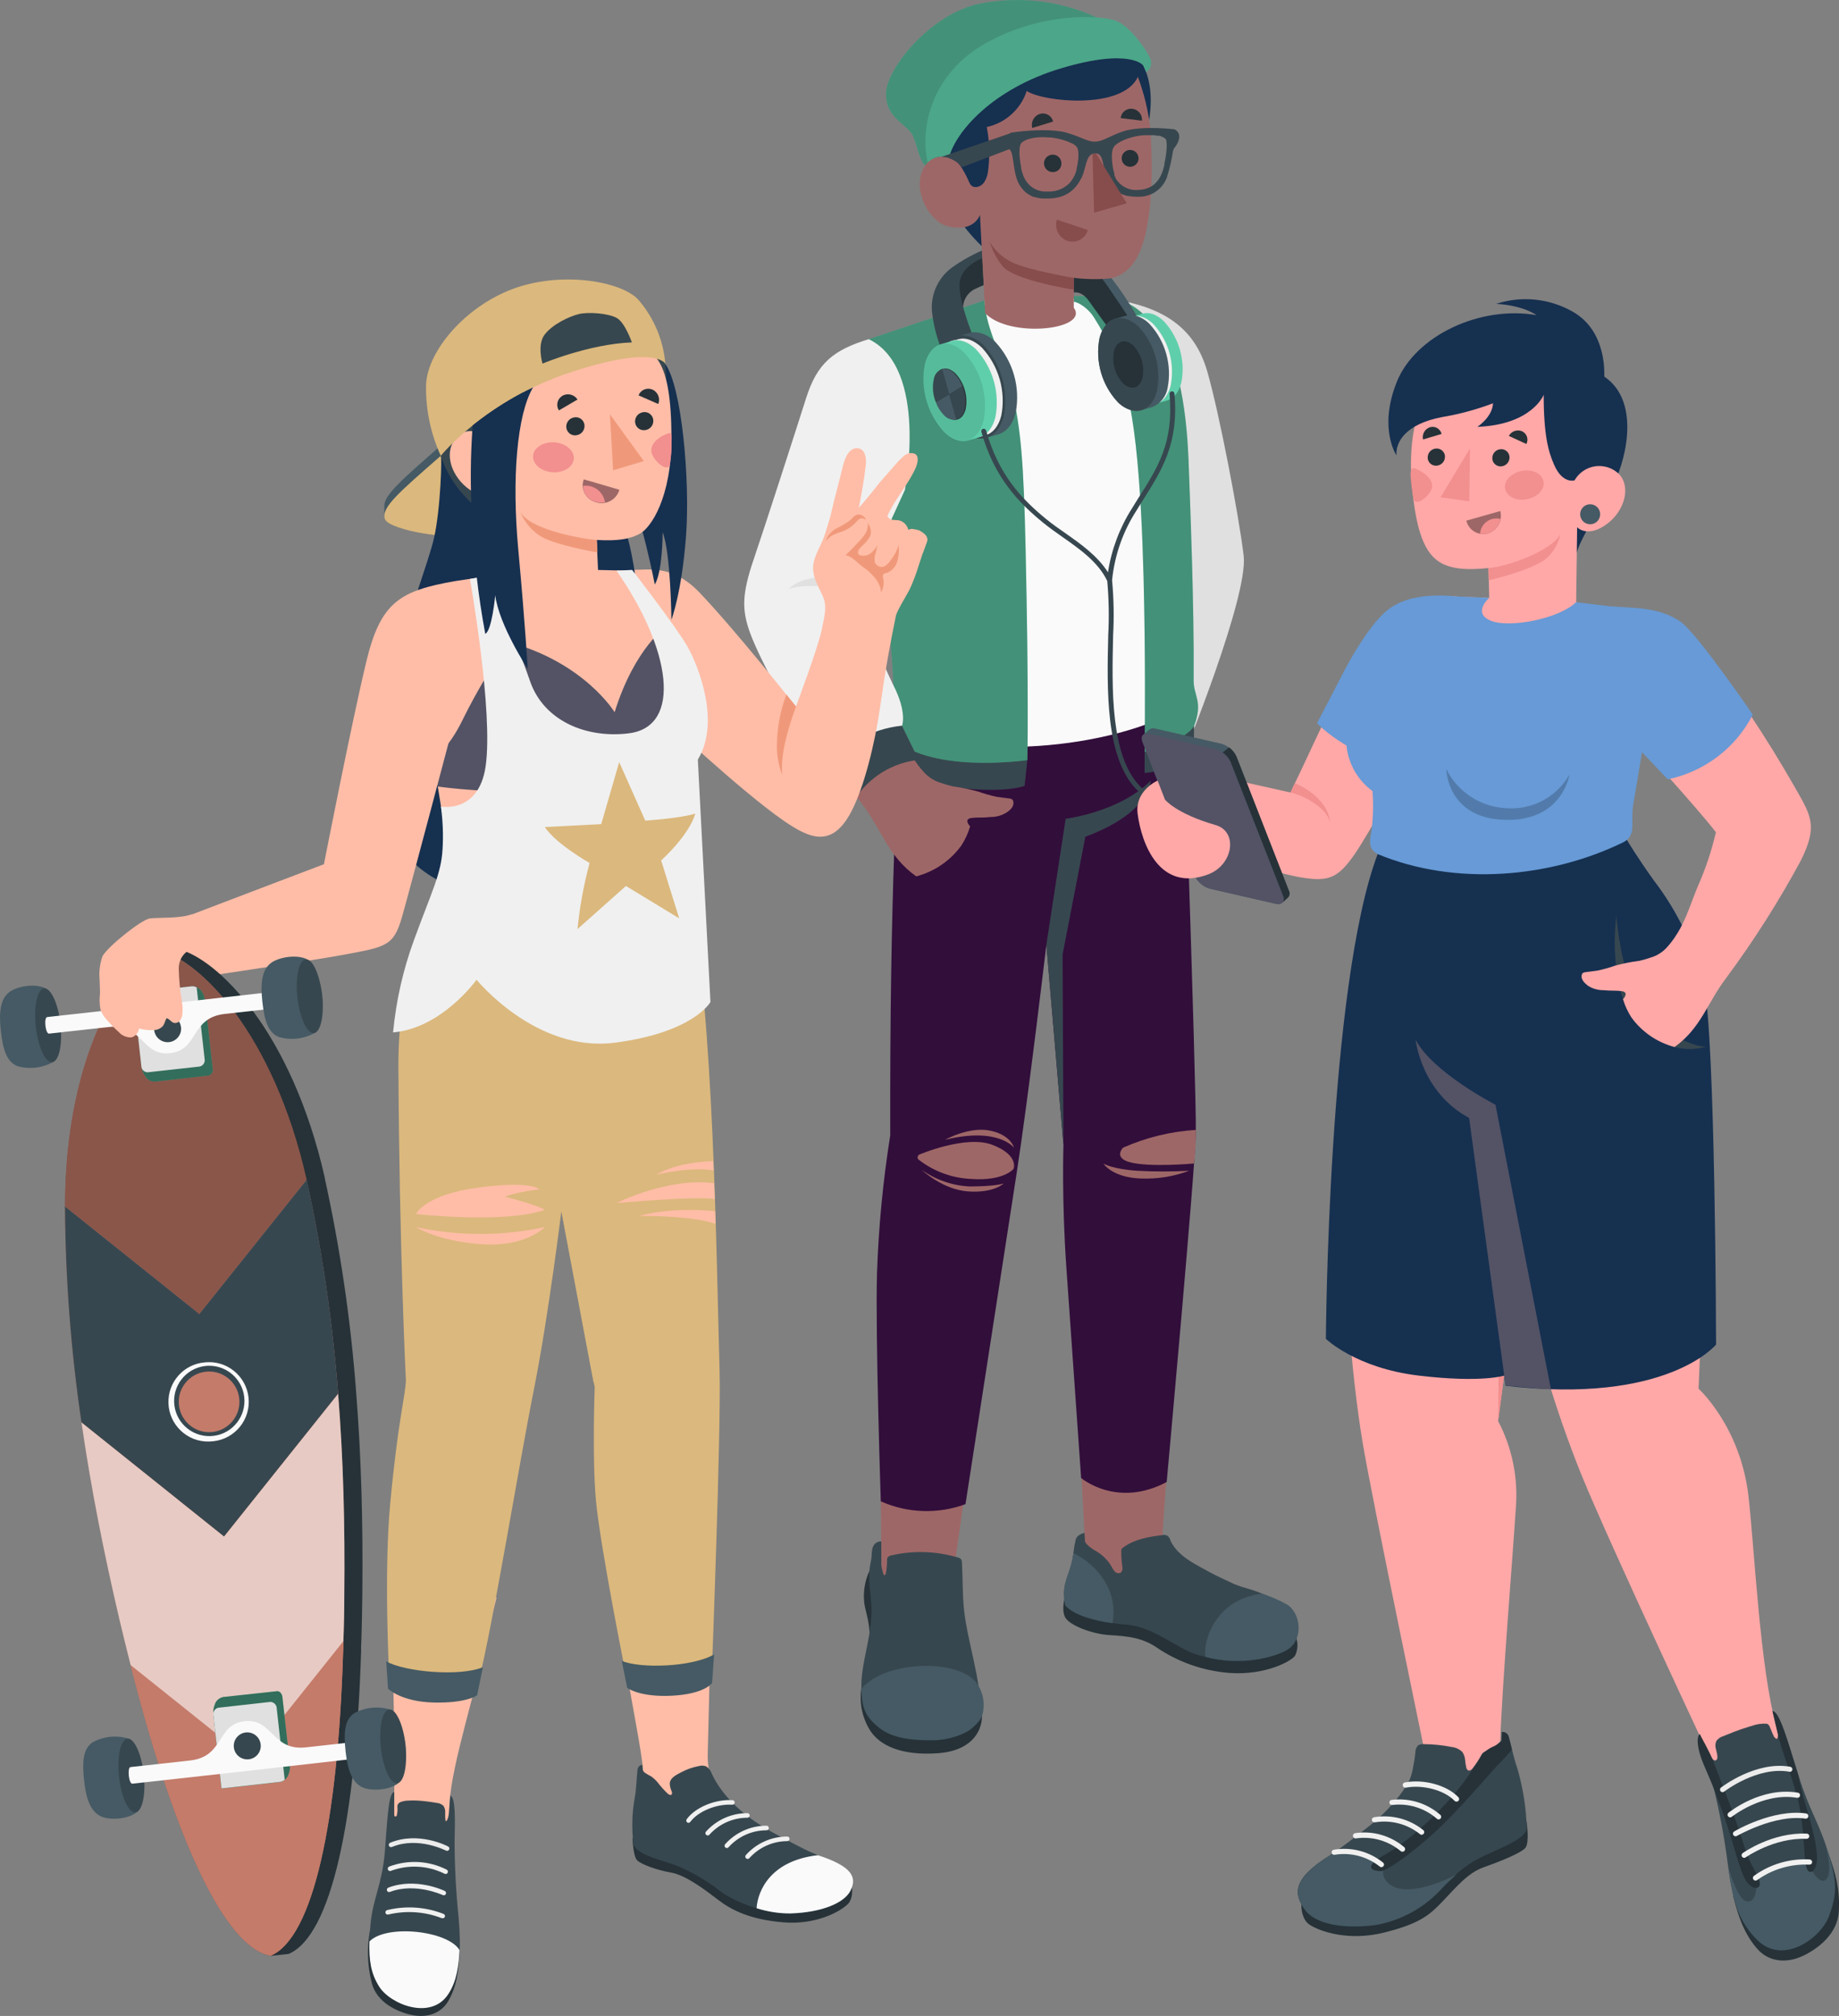 <svg xmlns="http://www.w3.org/2000/svg" id="Ebene_1" data-name="Ebene 1" viewBox="0 0 352.89 386.76"><rect x="0" y="0" width="352.89" height="386.76" fill="#808080" stroke="none"/><defs><style>      .cls-1 {        fill: #37474f;      }      .cls-2 {        fill: #535365;      }      .cls-3 {        fill: #263238;      }      .cls-4 {        fill: #c47b6a;      }      .cls-5 {        fill: #f0f0f0;      }      .cls-6 {        fill: #fff;        opacity: .6;      }      .cls-6, .cls-7, .cls-8, .cls-9, .cls-10 {        isolation: isolate;      }      .cls-11 {        fill: #ffa8a7;      }      .cls-12 {        fill: #f28f8f;      }      .cls-13 {        fill: #e0e0e0;      }      .cls-7 {        opacity: .47;      }      .cls-8 {        opacity: .1;      }      .cls-14 {        fill: #9e6767;      }      .cls-15 {        fill: #679ad6;      }      .cls-9 {        opacity: .3;      }      .cls-10 {        opacity: .2;      }      .cls-16 {        fill: #f0997a;      }      .cls-17 {        fill: #163050;      }      .cls-18 {        fill: #874c4c;      }      .cls-19 {        fill: #455a64;      }      .cls-20 {        fill: #ebebeb;      }      .cls-21 {        fill: #ffbda7;      }      .cls-22 {        fill: #320e3b;      }      .cls-23 {        fill: #fafafa;      }      .cls-24 {        fill: #5fcfab;      }      .cls-25 {        fill: #dbb87d;      }    </style></defs><g id="freepik--character-2--inject-26"><g id="freepik--character--inject-26"><g id="freepik--bottom--inject-26"><path class="cls-14" d="M169.17,304.65c4.2,2.21,9.21,2.21,13.41,0l5.88-41.94-19.64-1.06.35,43Z"></path><path class="cls-3" d="M166.83,301.39c-.86,1.88-1.21,3.95-1,6,.17,1.79,1.33,4.08,1,8.15s-1.21,5.38-1.53,8.26c-.46,2.89.16,5.85,1.75,8.31,1.77,2.66,5.74,4.77,13,4.24,5.9-.43,8.39-3.74,8.39-7.22l-21.61-27.74Z"></path><path class="cls-1" d="M168.56,295.78c-.33.1-.62.3-.83.58-.58.79-.38,2-.57,2.91-.07.36-.14.72-.2,1.08-.47,2.73.21,5.51.27,8.28.07,3.27-.73,6.49-1.35,9.71-1.11,5.77-1.09,9.39,4.07,13.17,2.73,2,5.54,2.2,8.89,2.16,2.55,0,6-.69,7.32-2.06,1.64-1.77,2-3,2-3.5,0-6.11-2.48-13.11-3.16-19.17-.33-3-.24-6.12-.41-9.17,0-.23-.05-.46-.18-.65-.14-.15-.31-.25-.51-.29-4.14-1.25-8.52-1.41-12.74-.46-.36.02-.69.21-.89.52-.04.15-.06.3-.05.45,0,.82-.07,1.63-.22,2.43,0,.19-.14.44-.34.43s-.51-1.69-.54-1.9v-4.58c-.19,0-.38.01-.56.06Z"></path><path class="cls-19" d="M188.76,327.1c0-1.3-.35-2.57-1-3.69-3-5.36-18-5-22.5.65.15,3.4.6,5.3,3.78,7.66,2.62,1.94,6.71,2.19,10.07,2.15,2.54,0,5.88-1,7.35-2.27,1.76-1.54,2.26-2.28,2.3-4.5Z"></path><path class="cls-14" d="M208.35,298.74c3.14,6.78,8.06,4,14.44-.3l3.11-44.72-19.67,5.31,2.12,39.71Z"></path><path class="cls-3" d="M248.74,314.21c.36,1.1.3,2.3-.19,3.35-.47,1-5.58,3.87-12.48,3.4-5.12-.36-10.05-2.09-14.28-5-2.63-1.74-5.37-2.07-8.79-2.26s-7.9-1.9-8.65-3.5.11-4.35.11-4.35l44.28,8.36Z"></path><path class="cls-1" d="M224.74,295.84c1.52,2.93,5,4.44,7.71,5.95,1.22.67,2.61,1.25,3.86,1.87,1.67.82,3.44,1.11,5.13,1.78,1.92.7,3.76,1.6,5.49,2.68,2.71,1.83,3.06,6.41,0,8.23-2.66,1.56-9.67,3.25-17,1.17-4-1.13-8.45-5.41-13.7-5.82-3.34-.26-9.66-1.2-11.81-3.74-.68-3.68.27-4.69,1.14-7.77.42-1.46.43-3,.78-4.44.03-.46.26-.88.62-1.16.35-.24.74-.42,1.15-.51l.1,1.68s.25.76,2.11,1.82c1.25.72,2.28,1.75,3,3,.16.37.4.71.69,1,.31.28.77.32,1.12.08.26-.33.34-.77.22-1.17-.12-.93-.19-1.88-.19-2.82-.02-.17,0-.34.07-.49.08-.13.19-.23.32-.31,2.13-1.56,4.84-2.05,7.46-2.36.34-.08.69-.04,1,.11.29.23.49.55.6.9.01.13.07.2.13.32Z"></path><path class="cls-19" d="M206.02,297.95c-.12.76-.29,1.5-.49,2.24-.87,3.08-1.82,4.09-1.14,7.77,1.66,1.95,5.76,3,9.09,3.44,1.13-6.31-2.82-11.03-7.46-13.45Z"></path><path class="cls-19" d="M247.06,307.88c-1.54-.87-3.17-1.59-4.86-2.13-8.51.91-11.35,8.49-10.91,12.12,6.72,1.84,13.2.13,15.69-1.33,3.09-1.82,2.79-6.83.08-8.66Z"></path><path class="cls-22" d="M173.08,125.54c-.87,26.27-2.36,43.92-2.25,92.28-1.39,8.76-2.24,17.59-2.54,26.45-.33,12.1.73,43.76.73,43.76,5.14,2.29,10.97,2.49,16.25.54l9.81-63.45c2.3-14.83,5.71-43.88,5.71-43.88l3.28,38.41s-.36,10.51.56,23.57c.56,7.93,2.83,40.33,2.83,40.33,0,0,6.85,5.86,16.42.77,0,0,5.45-59.7,5.59-66.89.16-8.2-3-99.21-3-99.21l-53.39,7.32Z"></path><path class="cls-14" d="M190.47,219.65c-5.13-2-14.19,1.91-14.19,1.91,0,0-.45.58,0,.92,2.89,2.25,6.41,3.54,10.07,3.7,6.28.45,8.14-1.93,8.14-1.93,0,0,1.11-2.6-4.02-4.6Z"></path><path class="cls-14" d="M176.84,224.42c2.7,1.93,5.9,3.04,9.22,3.2,5.06,0,6.55-.58,6.55-.58,0,0-1.81,1.86-6.77,1.54s-9-4.16-9-4.16Z"></path><path class="cls-14" d="M194.58,220.19s-3-4.05-13.23-1.52c0,0,4.58-2.6,8.63-1.76s4.6,3.28,4.6,3.28Z"></path><path class="cls-14" d="M215.49,220.19c4.43-1.97,9.17-3.12,14-3.42,0,2.15-.12,4.3-.35,6.44,0,0-8.87.83-12.56-.31-.01,0-2.81-.7-1.09-2.71Z"></path><path class="cls-14" d="M211.73,223.24s1.74,1.05,6.47,1.37c3.33.18,6.67.18,10,0-3,1.12-6.19,1.62-9.38,1.48-5.41-.2-7.09-2.85-7.09-2.85Z"></path><path class="cls-1" d="M200.79,181.24l3.7-24.16s10.35-1.28,16.32-7.31c0,0,0,6.11-12.54,10.76l-4.37,22.62.17,36.54-3.28-38.45Z"></path></g><g id="freepik--top--inject-26"><path class="cls-13" d="M214.99,57.65c9.08,1.76,14.39,5.76,16.66,13.56,2.27,7.8,6.07,27.61,7,35.41s-11.48,38.22-11.48,38.22l-10.17-18.09,5.52-19.15-10.83-34.87,3.3-15.08Z"></path><path class="cls-23" d="M225.1,77.73c-1.16-8.44-2.28-19.77-15.35-20.29l-17-.81c-4.16,1.08-26.08,8.6-26.08,8.6l5.6,32.6s0,26.8.33,40.92c12.08,7.66,41.06,4.89,53.82-2.8.5-11.66-.17-49.87-1.32-58.22Z"></path><path class="cls-1" d="M219.64,144.2v4.08s4.46,0,9.4-4.08l.11-5-9.51,5Z"></path><path class="cls-24" d="M228.06,88.02c-.45-10.69-2.19-19.92-6.17-24.93s-6.41-6.44-15.84-6.29v1.09c1.09.1,3,1.54,3.87,3,2.9,4.54,5.05,9.51,6.37,14.73,2.73,10.39,3.2,33.58,3.35,46.07s0,22.55,0,22.55c0,0,7.56-1.86,9.51-5,1.76-4.69-.13-5.72-.1-8.73.13-14.18-.7-34.67-.99-42.49Z"></path><path class="cls-9" d="M228.06,88.02c-.45-10.69-2.19-19.92-6.17-24.93s-6.41-6.44-15.84-6.29v1.09c1.09.1,3,1.54,3.87,3,2.9,4.54,5.05,9.51,6.37,14.73,2.73,10.39,3.2,33.58,3.35,46.07s0,22.55,0,22.55c0,0,7.56-1.86,9.51-5,1.76-4.69-.13-5.72-.1-8.73.13-14.18-.7-34.67-.99-42.49Z"></path><path class="cls-1" d="M171.02,141.51c-.25,1.61-.34,3.23-.29,4.86.22,1.16,1.36,1.91,6.11,3.4,5.17,1.63,15.45,2.48,19.77,1l.53-4.92-26.12-4.34Z"></path><path class="cls-24" d="M194.21,75.07c-1.34-5.69-5.15-11.89-5.27-17.44l-22.23,7.44c-4.35,2-5.64,4.33-5.22,9.09l8.15,33.2s1.75,20.77,1.81,24.1-2.74,5.29-.82,9.49c7.16,7.76,26.51,4.87,26.51,4.87,0,0,.31-11.95-.34-40.76-.36-16.14-.88-22.73-2.59-29.99Z"></path><path class="cls-9" d="M194.21,75.07c-1.34-5.69-5.15-11.89-5.27-17.44l-22.23,7.44c-4.35,2-5.64,4.33-5.22,9.09l8.15,33.2s1.75,20.77,1.81,24.1-2.74,5.29-.82,9.49c7.16,7.76,26.51,4.87,26.51,4.87,0,0,.31-11.95-.34-40.76-.36-16.14-.88-22.73-2.59-29.99Z"></path><path class="cls-14" d="M194.41,153.65c-.12-.38-.49-.44-.86-.48-.77-.1-1.53-.18-2.3-.3-1.19-.25-2.37-.59-3.52-1-1.6-.44-3.22-.77-4.86-1-.78-.17-1.54-.39-2.29-.66-1.21-.35-2.31-1.02-3.17-1.94-.8-.85-1.51-1.78-2.12-2.77-.48-.75-.92-1.53-1.29-2.34l-10.12,9c.57.79,1.09,1.49,1.55,2.09,3.8,5,5,10.07,10.39,13.88,3.48-.91,6.54-3,8.66-5.92.73-1.14,1.3-2.37,1.68-3.67-.4-.44-1.06-1.4.21-1.6.37-.05.75-.08,1.12-.09.85,0,1.71,0,2.56-.11,1.11.02,2.2-.29,3.14-.89.68-.44,1.53-1.2,1.22-2.2Z"></path><path class="cls-5" d="M166.71,65.07c-6.79,2.07-9.89,4.61-12,11.24s-7.84,24.42-10.1,31.05-2.26,9.68-.7,14c2.19,6,8.79,17.29,10.48,20.81,1.23,2.26,3.16,4.06,5.51,5.12,3.32-4.13,7.98-6.96,13.18-8,0,0,1.08-2.55-1.69-7.91-2.64-5.54-5-11.22-7.07-17l9.32-20.38s4.61-23.35-6.93-28.93Z"></path><path class="cls-13" d="M164.35,114.28c-1.66-1.72-10.14-2.49-13-1.25,0,0,3.19-4.22,14.17-1.29l-1.17,2.54Z"></path><path class="cls-1" d="M159.89,147.25l4.17,6.05c2.72-4.23,7.22-6.99,12.22-7.51l-3.21-6.57c-6.2.67-11.1,3.7-13.18,8.03Z"></path><path class="cls-3" d="M217.1,61.65l-4.21,1.55s-3-4.11-4-5.54c-1.46-2-2.88-1.52-2.88-1.52l-.12-4.89s4.66-.8,6.61,1.58,4.6,8.82,4.6,8.82Z"></path><path class="cls-19" d="M218.16,60.65c-1.83-3.2-5.32-8.37-7.11-9.61s-5.2-1.45-5.2-1.45v1.68s4,0,5.67,2.21c1.17,1.54,5.58,8.19,5.58,8.19l1.06-1.02Z"></path><path class="cls-3" d="M220.58,62.11h-.43l-.13.05-.14.06-.12.07-.13.08-.11.08-.17.2-.1.09h0l-.11.11h0l-.08.09-.06.09v.06h0l-.08.12-.06.1c-.04.06-.08.13-.11.2-.03.04-.05.09-.07.14v.17l-.09.22v.11h0c0,.12-.08.25-.11.38-.13.53-.2,1.08-.21,1.63-.03,2.36.73,4.67,2.17,6.54.16.2.34.39.52.57l.07.07.13.12.1.09.11.09.11.08.1.07.12.08.09.06.12.07.1.06.1.06.15.07h.12l1-.29c-.53-.24-1.02-.58-1.42-1-2.18-2.35-3.1-5.6-2.48-8.74.17-.94.71-1.78,1.51-2.31h-.22l-.19.26Z"></path><path class="cls-1" d="M221.61,61.36c-.15.02-.3.04-.44.08l-1,.29h0c.45-.11.92-.11,1.37,0l.07-.37Z"></path><path class="cls-19" d="M222.11,74.39h-.06l-.15-.07-.1-.06h-.07l-.12-.07-.09-.06-.12-.08-.1-.07-.11-.08-.11-.09-.1-.09-.13-.12-.07-.07c-.18-.17-.34-.36-.5-.55-.45-.55-.83-1.16-1.14-1.8-.26-.56-.48-1.13-.65-1.72-.28-.98-.42-1.99-.41-3h0c0-.55.08-1.1.21-1.63,0-.12.06-.24.1-.36h0c.03-.1.06-.19.1-.28v-.06s0-.06,0-.09c0-.04,0-.08,0-.12l.07-.13c0-.05.05-.09.07-.13h0l.07-.11.09-.12.11-.15.09-.1h0l.1-.1.26-.43h.12l.1-.06h0l.11-.07h0l.14-.06.13-.05h1.26l.11-.44c-.45-.11-.92-.11-1.37,0h0l-.19.06h0c-.18.07-.36.16-.52.27h-.05l-.15.11h0c-.08.06-.16.13-.23.21l-.08.09s-.07.07-.1.11l-.1.12-.09.13c-.05.06-.1.13-.14.2l-.06.11-.11.19v.09c-.05.09-.1.19-.14.29v.08l-.09.26v.1c-.04.11-.07.23-.1.35-.19.78-.27,1.58-.22,2.38.02.42.07.84.14,1.26,0,.21.08.42.12.63.15.63.34,1.25.58,1.85.45,1.14,1.13,2.19,2,3.06.33.32.69.59,1.08.82l.66-.18-.05-.17Z"></path><path class="cls-24" d="M223.23,63.72c1.99,2.15,2.83,5.13,2.26,8-.64,2.56-2.7,3.14-4.6,1.3-1.99-2.15-2.84-5.12-2.27-8,.65-2.56,2.73-3.14,4.61-1.3Z"></path><path class="cls-24" d="M226.69,73.4c.82-4.23-.42-8.59-3.34-11.75-1.4-1.36-2.86-1.83-4.09-1.48l-2.06.58c-1.23.35-2.23,1.52-2.7,3.41-.83,4.23.41,8.61,3.34,11.78,1.4,1.36,2.86,1.82,4.09,1.48l2.05-.59c1.24-.37,2.24-1.54,2.71-3.43Z"></path><path class="cls-8" d="M221.35,62.2c2.93,3.17,4.17,7.54,3.35,11.78-1,3.79-4,4.65-6.81,1.93-2.93-3.17-4.17-7.55-3.34-11.78.9-3.79,3.95-4.65,6.8-1.93Z"></path><path class="cls-5" d="M224.65,73.98c.84-4.23-.38-8.6-3.3-11.78-1.4-1.36-2.86-1.83-4.09-1.48l-1,.29c-1.24.35-2.24,1.51-2.71,3.41-.83,4.23.41,8.61,3.34,11.78,1.4,1.37,2.86,1.83,4.1,1.48l1-.29c1.18-.35,2.18-1.51,2.66-3.41Z"></path><path class="cls-13" d="M220.28,62.49c2.93,3.17,4.17,7.54,3.35,11.78-1,3.79-4,4.66-6.81,1.93-2.93-3.17-4.17-7.55-3.34-11.78.95-3.77,4-4.65,6.8-1.93Z"></path><path class="cls-19" d="M224.06,74.38c.85-4.39-.43-8.93-3.47-12.22-.73-.76-1.64-1.3-2.65-1.59-.62-.17-1.27-.17-1.89,0l-2.06.58c-1.4.41-2.5,1.73-3,3.73-.86,4.39.43,8.94,3.47,12.22.73.76,1.64,1.31,2.65,1.6.62.17,1.27.17,1.89,0l2-.57c1.62-.6,2.79-2.04,3.06-3.75Z"></path><path class="cls-1" d="M217.11,78.71c-1.01-.29-1.92-.84-2.65-1.6-3.04-3.28-4.33-7.83-3.47-12.22.71-2.84,2.64-4.31,4.9-3.74,1.01.29,1.93.84,2.66,1.59,3.03,3.29,4.32,7.84,3.46,12.23-.66,2.84-2.66,4.31-4.9,3.74Z"></path><path class="cls-3" d="M216.8,74.31c-.5-.14-.96-.42-1.32-.79-1.52-1.64-2.16-3.91-1.73-6.11.35-1.42,1.32-2.15,2.45-1.87.5.15.95.43,1.32.8,1.52,1.64,2.16,3.91,1.73,6.1-.35,1.42-1.32,2.21-2.45,1.87Z"></path><path class="cls-3" d="M184.83,59.59c-.22-1.82.81-3.56,2.5-4.26.54-.27,1.45-.63,1.45-.63l-.29-5.67c-1.46.7-2.81,1.61-4,2.71-1.74,1.62-.89,6.34.34,7.85Z"></path><path class="cls-1" d="M186.91,64.97s-3.1-7.33-2.76-10.74c.32-3.24,4.36-4.71,4.36-4.71l-.07-1.46c-2.08.91-4.06,2.04-5.91,3.37-2.76,2.11-4.15,5.56-3.61,9,.27,2.03.77,4.01,1.48,5.93l6.51-1.39Z"></path><path class="cls-19" d="M194.9,79.19c.94-4.87-.49-9.9-3.86-13.54-.8-.84-1.82-1.45-2.94-1.76-.68-.19-1.41-.19-2.09,0l-2.28.65c-1.55.45-2.77,1.91-3.33,4.13-.94,4.87.49,9.9,3.86,13.54.81.84,1.82,1.44,2.94,1.76.69.2,1.41.2,2.1,0l2.26-.64c1.55-.45,2.79-1.92,3.34-4.14Z"></path><path class="cls-1" d="M187.2,83.98c-1.12-.32-2.13-.92-2.94-1.76-3.38-3.65-4.81-8.69-3.86-13.57.79-3.15,2.93-4.78,5.44-4.15,1.12.33,2.13.94,2.94,1.77,3.37,3.64,4.79,8.66,3.85,13.53-.79,3.18-2.92,4.85-5.43,4.18Z"></path><path class="cls-5" d="M192.15,79.71c.89-4.68-.49-9.5-3.72-13-1.56-1.51-3.18-2-4.54-1.63l-1.13.32c-1.37.39-2.48,1.68-3,3.78-.89,4.68.49,9.5,3.72,13,1.55,1.51,3.17,2,4.54,1.63l1.13-.33c1.36-.38,2.47-1.67,3-3.77Z"></path><path class="cls-13" d="M187.29,66.98c3.23,3.5,4.61,8.32,3.72,13-1,4.2-4.42,5.16-7.53,2.15-3.23-3.5-4.61-8.32-3.72-13,1.05-4.2,4.43-5.16,7.53-2.15Z"></path><path class="cls-24" d="M191.01,80.03c.89-4.68-.49-9.5-3.72-13-1.55-1.5-3.17-2-4.53-1.63l-2.28.65c-1.36.39-2.46,1.68-3,3.77-.91,4.7.47,9.55,3.72,13.06,1.55,1.5,3.17,2,4.53,1.63l2.28-.65c1.34-.44,2.48-1.73,3-3.83Z"></path><path class="cls-8" d="M185.03,67.65c3.23,3.5,4.61,8.32,3.72,13-1.06,4.2-4.43,5.16-7.54,2.15-3.25-3.51-4.63-8.36-3.72-13.06,1.05-4.16,4.43-5.09,7.54-2.09Z"></path><path class="cls-3" d="M183.35,71.65c1.71,1.84,2.43,4.39,1.95,6.85-.55,2.21-2.32,2.71-4,1.13-1.7-1.85-2.43-4.39-1.95-6.86.55-2.24,2.33-2.75,4-1.12Z"></path><path class="cls-19" d="M184.69,74.12l-2.56,1.53-1.38-4.85c.89-.17,1.8.16,2.38.85.69.7,1.22,1.54,1.56,2.47Z"></path><path class="cls-1" d="M185.09,78.51c-.12.91-.73,1.67-1.58,2l-1.38-4.86,2.56-1.53c.56,1.39.7,2.92.4,4.39Z"></path><path class="cls-19" d="M183.51,80.49c-.89.17-1.8-.16-2.38-.85-.69-.7-1.22-1.54-1.55-2.46l2.55-1.53,1.38,4.84Z"></path><path class="cls-1" d="M182.13,75.65l-2.55,1.53c-.57-1.39-.71-2.92-.4-4.39.12-.9.72-1.67,1.57-2l1.38,4.86Z"></path><path class="cls-1" d="M228.4,147.21c-.05-.25-.3-.42-.56-.36-.21.04-.37.23-.37.44.27,3-1.42,4.28-2.45,4.76-2.13.91-4.61.44-6.25-1.2-5.71-5.88-5.41-18.67-5.17-28.95.19-3.52.13-7.06-.2-10.57.47-4.72,2.04-9.26,4.6-13.26l1-1.62c4-6.29,7.2-11.26,6.37-20.89,0-.26-.2-.48-.45-.49s-.48.2-.49.45c0,.04,0,.07,0,.11.8,9.31-2.15,13.93-6.23,20.31l-1,1.62c-2.36,3.72-3.92,7.89-4.59,12.24-2-3.15-5.14-5.38-8.22-7.54-1.3-.9-2.52-1.76-3.63-2.67-4.56-3.73-9.11-8.37-11.54-17-.08-.24-.33-.39-.58-.32-.25.07-.39.33-.32.58,2.5,8.84,7.17,13.6,11.85,17.43,1.14.93,2.37,1.8,3.68,2.72,3.38,2.37,6.88,4.82,8.62,8.45.31,3.45.38,6.93.19,10.39-.25,10.45-.55,23.46,5.43,29.63,1.25,1.24,2.95,1.94,4.72,1.93.89,0,1.78-.18,2.59-.55,2.15-1,3.37-3.31,2.99-5.65Z"></path><path class="cls-17" d="M204.98,3.52c-11.06-2.3-22.18,3.69-26.34,14.2-3,8,1,21.06,9.74,29.5l32.15-24.35c1.41-9.16-2.07-16.65-15.55-19.35Z"></path><path class="cls-24" d="M210.48,3.36c-7.06-3.25-14.96-4.17-22.58-2.63-9,1.82-17.68,12.1-17.87,17.09s4.32,6,5.28,8.5,1.25,5.59,3.37,6.09c0,0-3-14.78,11.57-21.41,14.57-6.63,20.23-7.64,20.23-7.64Z"></path><path class="cls-9" d="M210.48,3.36c-7.06-3.25-14.96-4.17-22.58-2.63-9,1.82-17.68,12.1-17.87,17.09s4.32,6,5.28,8.5,1.25,5.59,3.37,6.09c0,0-3-14.78,11.57-21.41,14.57-6.63,20.23-7.64,20.23-7.64Z"></path><path class="cls-14" d="M197.02,17.45c-1.15,3.5-4.07,6.14-7.67,6.92.56,2.89.63,5.85.21,8.76-.11.62-.33,1.22-.66,1.76-.34.55-.9.91-1.54,1-.85.06-1.2-.45-1.46-1.11-.37-.85-.8-1.67-1.28-2.46-.21-.36-.46-.7-.75-1-1.29-1.19-5.1-2.64-6.87,1.41-1.82,4.2,1.54,9.76,4.61,10.61,5.29,1.47,6.44-2.12,6.44-2.12l1,18.87c4.68,4.89,20.07,3.19,17-1.06v-5.73c2.29.29,4.6.33,6.9.12,3.83-.72,5.73-4,6.77-8.18,1.65-6.75,1.38-15.61,1-20.7-.39-3.35-1.19-6.63-2.37-9.79-3,6.43-18.32,4.77-21.33,2.7Z"></path><path class="cls-24" d="M182.08,30.3c1.22-4.93,8.32-13.27,21.6-17.22s15.72-.51,15.72-.51l.54,1.27c.77-.52,1.13-1.47.88-2.37-.52-1.4-3.83-6.48-6.78-7.51s-13.9-1.69-24.63,4.2c-10.73,5.89-12.91,16.4-11.39,23,1.07-1.06,2.65-1.39,4.06-.86Z"></path><path class="cls-10" d="M182.08,30.3c1.22-4.93,8.32-13.27,21.6-17.22s15.72-.51,15.72-.51l.54,1.27c.77-.52,1.13-1.47.88-2.37-.52-1.4-3.83-6.48-6.78-7.51s-13.9-1.69-24.63,4.2c-10.73,5.89-12.91,16.4-11.39,23,1.07-1.06,2.65-1.39,4.06-.86Z"></path><path class="cls-18" d="M206.05,53.32c.78.14-8.75-1.45-11.87-3-1.8-.87-3.3-2.26-4.29-4,.51,1.74,1.37,3.36,2.52,4.77,2.29,2.74,13.65,4.49,13.65,4.49v-2.26Z"></path><path class="cls-3" d="M203.68,31.3c.05.89-.63,1.66-1.53,1.71,0,0-.02,0-.02,0-.92.07-1.72-.63-1.79-1.55-.07-.92.63-1.72,1.55-1.79s1.72.63,1.79,1.55c0,.03,0,.05,0,.08Z"></path><path class="cls-3" d="M202.08,23.32l-4,1.23c-.31-1.14.32-2.33,1.45-2.69,1.05-.33,2.18.25,2.51,1.31.02.05.03.1.04.15Z"></path><path class="cls-18" d="M202.82,42.14l5.92,2c-.47,1.63-2.17,2.57-3.8,2.1-.04-.01-.08-.02-.11-.03-1.66-.59-2.54-2.39-2.01-4.07Z"></path><path class="cls-3" d="M219.14,23.16l-4.09-.51c.11-1.1,1.1-1.9,2.2-1.78.04,0,.07,0,.1.01,1.11.16,1.9,1.16,1.79,2.28Z"></path><path class="cls-1" d="M194.21,25.45l-13.51,4.63c1.54.02,2.98.76,3.89,2l9.57-3.64.05-2.99Z"></path><path class="cls-3" d="M218.48,30.39c0,.89-.74,1.62-1.63,1.61-.89,0-1.62-.74-1.61-1.63,0-.87.7-1.58,1.57-1.61.91-.02,1.65.7,1.67,1.61,0,0,0,.01,0,.02Z"></path><path class="cls-1" d="M225.35,24.81l-.88-.09c-2.85-.26-6.58-.28-8.84.45-2.83.93-3.84,1.92-5.4,2s-2.7-.93-5.7-1.75c-2.38-.65-6.37-.49-9.42-.12l-1,.13c-.68.23-1.12.9-1.07,1.62.1.68.4,1.32.87,1.83.14.23.24.48.29.75.3,1.28.46,3.74,1.06,5.1.28.67.68,1.28,1.18,1.81.19.2.39.38.6.54.12.08.23.16.36.23.31.2.65.37,1,.5h.18l.28.08.29.07c.31.07.62.11.94.13h.9c3.87,0,5.53-2,6.52-3.92s.8-4.7,2.59-4.72h.41c1.31.29,1.1,2.8,1.9,4.6.3.73.72,1.4,1.23,2,.1.1.19.2.3.3l.16.14.16.13.16.12.16.11.13.08.09.06c.48.28.99.48,1.53.6h.15c.62.12,1.25.17,1.88.15,2.44.1,4.67-1.37,5.54-3.65.53-1.68.93-3.41,1.2-5.15.06-.25.18-.48.34-.67.46-.54.76-1.2.85-1.91.07-.67-.32-1.3-.94-1.55ZM206.62,32.4c-.22,1.01-.7,1.96-1.39,2.73h0c-1.12,1.12-2.67,1.71-4.25,1.62-1.57.11-3.09-.61-4-1.9,0,0-.16-.29-.24-.38l-.1-.18-.08-.16-.06-.13s-.03-.08-.05-.11c-.03-.08-.06-.16-.1-.24h0c-.07-.19-.13-.38-.19-.56h0c0-.11-.07-.23-.1-.33s-.09-.39-.12-.55,0-.07,0-.1v-.1c-.28-1.36-.58-4,.1-4.63s2.45-1.27,5.32-1h.31c.44.05.88.12,1.32.21.17.03.34.07.5.12.43.11.86.24,1.28.4.13.05.26.1.39.16.14.06.28.13.42.2h.09l.15.09c.33.16.62.4.85.69.47.87.27,2.64-.09,4.15h.04ZM223.46,31.52c-.24,1.06-.76,3.35-2.81,4.39-.67.33-1.4.51-2.15.52-1.69.19-3.34-.58-4.28-2h0l-.07-.12-.09-.14v-.08l-.11-.21c0-.08-.07-.16-.11-.25v-.12s0-.05,0-.07c0-.03,0-.07,0-.1v-.08c-.11-.33-.19-.66-.26-1-.26-1.51-.39-3.26.17-4.1s2.7-1.8,4.76-2.1c.44-.07.88-.11,1.32-.12h1.57c.24,0,.46.07.66.11h.43l.19.06.31.12h0c.26.11.5.26.71.44.42.81.03,3.49-.28,4.85h.04Z"></path><path class="cls-18" d="M209.65,29.58l.3,11.23,6.27-1.81-5.87-9.51c-.24-.02-.48,0-.7.09Z"></path></g></g></g><path class="cls-21" d="M164.83,97.33c.65-3.53.92-4.87,1.3-8,.17-1.44-.11-3-1.26-3.28-1.73-.45-2.7,1.57-3.12,3.34-.81,3.43-1.43,5.38-2.33,9.33-.25,1.09-.78,2.62-1.1,3.7-.7,2.32-2.39,4.42-2.3,6.82.09,1.08.4,2.14.9,3.1.3.64.55,1.17.79,1.66,1,2,.7,3.46-.07,7-.77,3.54-4.91,14.57-4.91,14.57,0,0-11.27-14.3-18.45-21.84-5.21-5.46-9.7-4.39-13-4.39l5.55,28s15.21,14.35,23.56,20.12c5,3.44,9.21,5.26,12.89-1.6,2.56-4.78,4.62-13.38,5.55-19.83,1.24-8.6,1.94-12.25,3.1-17.94.19-.89,2.23-4.21,2.62-5,.66-1.43,1.22-2.9,1.68-4.4,1.25-3.88.28-.88,1.59-4.55.56-1.21-.59-1.92-1.47-2.41-1.17-.27-1.48-.38-2.05-.07-.17-.77-.7-1.4-1.42-1.71-.7-.32-1.63,0-2.24-.48-.15-.14-.26-.31-.36-.48,1.45-3.25,4.01-6.01,5.46-9.29.32-.84.7-2.15-.18-2.64-.73-.28-1.56-.12-2.12.43-.59.5-1.14,1.05-1.63,1.65l-3,3.42c-.25.35-3.74,4.75-4.14,4.92"></path><g id="freepik--character-3--inject-26"><g id="freepik--Character--inject-26"><g id="freepik--Bottom--inject-26"><path class="cls-11" d="M340.91,331.39c-3.18-11.21-4.22-34-5.38-44.26-1.52-13.43-9.59-20.71-9.59-20.71,0,0,1.33-30.93,1.63-44.7.73-33.47-6.05-44.69-9.68-49.34-1.43-1.81-2.77-3.7-4-5.65-1.38-2.09-2.6-4.28-3.66-6.55l-44.53,2.8c-3.7,7.92-5.67,16.53-5.79,25.27-3.76,17-2.76,62.28,1.52,88.22,1.87,11.38,12.6,62.5,12.85,64.05.1.67,2.28,3.48,6.81,2.47s5.67-2.67,5.65-3.15c-.08-1.66,1.08-4,1.14-5.7.37-10.88,2.27-33.75,3-44.86.46-5.77-.72-11.55-3.41-16.67l4-30.64c2.66,14.02,6.68,27.76,12,41,5.87,14.3,25.73,56.52,25.73,56.52,1.84,4.45,11.35,1.65,12.2-6.17l-.49-1.93Z"></path><path class="cls-12" d="M291.49,241.97l-4.52-30s-12.06-6.19-15.32-12.46c0,0,1,10,10.26,15l5.73,30.08-.14,28,3.99-30.62Z"></path><path class="cls-17" d="M312.19,161.13s1.9,3.25,5.2,7.82c4.54,5.93,7.8,12.74,9.57,20,2.21,9.77,2.34,69,2.34,69,0,0-9.34,11.55-40.38,7.91l-.29-1.95s-4.3,1.43-16.36,0-17.84-7.05-17.84-7.05c0,0,.37-67.69,9.93-93l47.83-2.73Z"></path><path class="cls-1" d="M327.42,200.83c-3.88.93-7.18.61-12.41-3.52-4.42-3.48-5.84-13.14-4.85-21.68,0,0,1,15.15,7.15,20.23s10.11,4.97,10.11,4.97Z"></path><path class="cls-2" d="M286.97,211.94s-12.06-6.19-15.32-12.46c0,0,1,10,10.26,15l7.01,51.38c1.69,0,6.86.74,8.69.66l-10.64-54.58Z"></path><path class="cls-3" d="M249.87,364.81c-.29,0-.34,3.25,1.38,4.41,2,1.34,7.57,3.26,14.44,1.52s8.65-3.37,11.17-6,4.78-5.43,7.86-6.51c2.85-1,7.18-2.71,8-3.73s.22-5,.22-5l-43.07,15.31Z"></path><path class="cls-1" d="M288.18,332.28c.57-.06,1.11.28,1.3.82.35,1.08,1,4.28,1.64,6,1.12,3.8,1.75,7.72,1.86,11.68-.14,2.11-6,4.12-9,5.65s-5.05,3.44-7.9,6.43c-3.32,3.39-7.65,5.59-12.34,6.27-5.39.6-11.65-.41-13.34-2.75-2.09-2.88-2.7-5.81,4.84-10.47,1.43-.88,5.76-4.17,7.43-5.53,1.85-1.45,3.54-3.09,5.05-4.89,1.07-1.22,1.99-2.57,2.76-4,.33-.82.57-1.67.7-2.54.19-.9.33-1.81.42-2.73-.02-.52.18-1.03.55-1.4.31-.17.65-.24,1-.21,1.85.01,3.69.2,5.5.56.74.09,1.42.42,1.95.94.3.42.48.92.53,1.44.04.52.12,1.03.23,1.54.04.19.13.36.27.49.3.24.7,0,.91-.27.69-.89,1.31-1.84,1.84-2.84.33-.51,2-1,2.41-1.44.44-.32.86-.67,1.26-1.05.5-.47.22-1.06.13-1.7Z"></path><path class="cls-19" d="M276.12,362.91c1.05-1.16,2.18-2.25,3.36-3.28h0s-8.1,4.38-12.21,2.24c-2.64-1.37-1.72-3.54-1.74-4.2s-6.38-2.71-8.78-2.71h0c-.62.45-1.14.81-1.47,1-7.54,4.66-6.93,7.59-4.84,10.47,1.69,2.34,6.31,3.76,13.27,2.93,4.72-.76,9.07-3.03,12.41-6.45Z"></path><path class="cls-3" d="M265.96,355.69c-4.72,2.58-2.5,3.26-1.08,3.29s7.93-4.84,12.55-9.48c4.81-4.84,8.91-9.84,10.7-11.62.66-.67,1.37-1.47,2-2.21-.26-1.08-.49-2.06-.65-2.57-.19-.54-.73-.88-1.3-.82l-.06,1.77c-.38.4-.84.72-1.36.92-.87.35-1.66.89-2.31,1.57-.53,1-1.15,1.95-1.84,2.84-3.68,6.02-11.92,13.75-16.65,16.31Z"></path><path class="cls-5" d="M265.14,358.21c.11-.01.22-.07.3-.15.19-.19.2-.5,0-.69,0,0,0,0,0,0-2.66-2.17-6.13-3.08-9.52-2.5-.26.05-.43.31-.38.57,0,0,0,.02,0,.02.05.26.29.43.55.38.02,0,.03,0,.04-.01,3.06-.49,6.18.33,8.61,2.25.1.1.25.15.39.14Z"></path><path class="cls-5" d="M269.19,355.24c.11,0,.22-.06.3-.14.19-.19.19-.51,0-.7-2.61-2.23-6.06-3.22-9.46-2.71-.28.06-.46.32-.4.6s.32.46.6.4h0c3.07-.43,6.18.46,8.56,2.45.11.09.26.13.4.1Z"></path><path class="cls-5" d="M272.86,351.99c.11-.02.22-.07.3-.15.19-.19.19-.51,0-.7-2.66-2.17-6.13-3.08-9.52-2.5-.26.05-.43.31-.38.57,0,0,0,.02,0,.02.05.26.31.43.57.38,0,0,.02,0,.02,0,3.06-.5,6.19.32,8.61,2.25.1.1.25.15.39.14Z"></path><path class="cls-5" d="M276.1,349.05c.28-.02.48-.27.45-.54-.01-.11-.06-.22-.13-.3-2.57-2.27-6-3.33-9.4-2.9-.27.05-.45.31-.4.58.05.27.31.44.57.39,0,0,0,0,0,0,3.08-.36,6.17.59,8.51,2.62.1.11.24.16.39.15Z"></path><path class="cls-5" d="M279.56,345.63c.11,0,.21-.05.29-.13.19-.19.19-.51,0-.7-2.13-2.29-6.63-3.54-10.27-2.84-.28.05-.46.32-.4.6s.32.46.6.4c3.27-.63,7.46.52,9.35,2.54.12.11.28.16.44.13Z"></path><path class="cls-3" d="M332.58,363.74c1.15,4.7,2.47,7.71,4.67,10.19s5.54,2.76,8.61,1.35,6.8-4.35,7-8.62-.54-7-2.08-11.31l-18.2,8.39Z"></path><path class="cls-1" d="M340.14,328.29c1.19.15,3,6.16,5,12.4,2.09,6.7,3.68,8.54,5.45,14,2,6.26,2,8.49.43,12.78s-8.75,9.58-13.75,4.75c-4-3.93-4.84-8.23-5.73-14.69-.66-5.13-1.62-10.22-2.87-15.24-1.14-4.76-3.52-8.86-2.47-9.61.22.69,2.3,5.75,3.09,5,.38-.15.33-.84,0-2.07-.18-.53-.16-1.1.07-1.61.33-.45.81-.78,1.35-.93,1.26-.5,3-1.24,4.29-1.6.76-.21.33-.15,1.1-.34.93-.35,1.93-.5,2.92-.44.45.14.56.54.75,1s.41,1,.63,1.46c.09.16.41.49.59.44s.24-.92.14-1.28-.17-.94-.26-1.38-.4-1.54-.73-2.64Z"></path><path class="cls-19" d="M349.89,352.56c.3.9,2,6.56.54,8s-3.46-3.1-3.46-3.1c0,0-4.48-.51-10.14,3.32.5.94.15,4.39-1.67,4s-3.52-6.58-3.54-6.67c.87,6.19,1.74,10.31,5.65,14.13,4.95,4.83,12.2-.44,13.73-4.73s1.59-6.52-.43-12.78c-.21-.6-.46-1.6-.68-2.17Z"></path><path class="cls-3" d="M346.56,357.93c.45,2.31,2.38,1.14,2.09-2.18-.42-5-2.5-9.42-3.53-15.06-1.94-6.24-3.64-12.55-5-12.4.25,1.1.81,3.45.81,3.45.12.46.39,1.65.39,1.65,1.3,4.7,3.58,10.06,4.3,15,.65,4.39.49,7.23.94,9.54Z"></path><path class="cls-3" d="M337.53,360.56c-.86-2.2-1.71-2.71-3-6.94s-4.11-11.52-5.88-16c-.52-1.4-2.46-4.86-2.48-4.91-.75.56-.42,3.09.77,5.86s1.95,4.46,2.88,7.16c2.16,5.3,3.41,11.13,4.74,14.18s3.83,2.84,2.97.65Z"></path><path class="cls-5" d="M337.03,360.77c.06-.02.12-.05.17-.09,2.91-2.08,6.43-3.12,10-2.95.28.02.52-.18.54-.46,0,0,0,0,0,0,.01-.27-.19-.51-.46-.54-3.83-.21-7.62.9-10.72,3.16-.22.17-.26.48-.09.7.13.17.35.24.56.18Z"></path><path class="cls-5" d="M334.84,356.41c.05-.02.1-.05.15-.08,0,0,5.45-3.83,11.68-3.55.27,0,.5-.21.52-.48.02-.27-.19-.5-.46-.52,0,0-.01,0-.02,0-6.59-.29-12.09,3.59-12.31,3.74-.22.17-.27.48-.11.7.12.17.34.25.55.19Z"></path><path class="cls-5" d="M346.65,348.89c.19-.06.33-.22.36-.41.04-.27-.15-.53-.42-.57,0,0,0,0,0,0-6.32-.92-13.63,3.31-13.86,3.49-.22.17-.26.49-.08.7.17.22.49.26.7.09.05,0,7.21-4.15,13.09-3.29.07.01.14,0,.21,0Z"></path><path class="cls-5" d="M344.92,344.91c.28,0,.5-.22.5-.5s-.22-.5-.5-.5c-7-1.14-13,3.69-13.25,3.87-.21.19-.23.5-.04.71.19.21.5.23.71.04h0s5.92-4.69,12.41-3.64c.05.02.11.03.17.02Z"></path><path class="cls-20" d="M343.59,339.92c.18-.06.31-.21.35-.39.05-.27-.13-.53-.41-.58,0,0,0,0,0,0-6.55-1.16-13.07,3.83-13.3,4-.21.17-.24.48-.07.69,0,0,0,0,0,.01.18.21.5.24.71.06.05-.05,6.39-4.89,12.48-3.81.07.03.15.03.23.02Z"></path></g><g id="freepik--Top--inject-26"><path class="cls-11" d="M279.54,114.42c-5.33-.24-11.09.79-14.6,4.55-4.67,5-12.33,22.89-17.31,33.07l-20.19-4.5,5.73,16.1s11.08,3.79,16.53,4.7,7.14,0,10.32-4.57c2.74-4,10.18-17.45,10.18-17.45l9.34-31.9Z"></path><path class="cls-12" d="M247.63,152.04c2.69.6,7,3,7.62,5.74,0,0,0-4.53-6.76-7.53l-.86,1.79Z"></path><path class="cls-15" d="M279.54,114.42c-5.84-.55-10.26.24-13.25,2.59s-6.57,8.22-8.47,11.94-5.1,9.79-5.1,9.79c0,0,5.5,6,16.8,8.8,3.05-5.31,8.5-16.66,8.5-16.66l1.52-16.46Z"></path><path class="cls-17" d="M302.58,106.01c.57-2.38,4.48-8.85,6.73-12.57s6-16.2-1.48-21.2c-.05-3.12-3.95-8.92-16.2-9.09-11.52-.16-21.3,7.11-19.72,17.3l30.67,25.56Z"></path><path class="cls-11" d="M274.82,74.04c-1.31,1.41-4.8,7.11-3.93,18.41.85,10.92,3.08,14.53,6.37,15.92,2,.83,4.66,1,8.36.61l.19,7.23s-10.64,7.67-2.32,9.26c4.16.8,9.37-.55,13.1-3.14,2.17-1.46,4.13-3.2,5.84-5.18l.21-16s2,2.22,5.87-.74c3.17-2.44,4.46-6.82,2.27-9.35-2.09-2.16-5.53-2.21-7.69-.12-.37.36-.69.77-.95,1.22,0,0-2.3.74-3.92-3-1.1-2.5-2-5.65-2-13.47-11.08,3.52-20.89.79-21.4-1.65Z"></path><circle class="cls-19" cx="305.14" cy="98.66" r="1.92"></circle><path class="cls-12" d="M296.19,92.35c.29,1.49-1.12,3-3.15,3.42s-3.91-.49-4.21-2,1.12-3,3.15-3.42,3.92.51,4.21,2Z"></path><path class="cls-12" d="M274.73,93.74c-.44,1.46-3.26,3.79-3.55,1.73-.19-1.38-.29-1.79-.43-3.33s-.22-2.8,1.18-2.11c1.86.91,3.24,2.26,2.8,3.71Z"></path><path class="cls-14" d="M287.9,98.04l-6.52,1.85c.42,1.79,2.21,2.9,4,2.48.04,0,.08-.02.12-.03,1.82-.56,2.88-2.46,2.4-4.3Z"></path><path class="cls-12" d="M284.02,102.39c.11-1.71,1.59-3.02,3.3-2.92.21,0,.42.04.62.09-.22,1.32-1.16,2.39-2.44,2.78-.48.13-.99.15-1.48.05Z"></path><path class="cls-3" d="M273.07,84.31l3.56-1.06c-.23-.96-1.2-1.54-2.15-1.31-.03,0-.07.02-.1.03-.97.33-1.54,1.34-1.31,2.34Z"></path><path class="cls-3" d="M289.53,83.63l3.37,1.55c.46-.87.12-1.95-.75-2.4-.03-.02-.06-.03-.09-.05-.95-.39-2.04,0-2.53.9Z"></path><polygon class="cls-12" points="282.07 86.05 281.95 96.18 276.43 95.41 282.07 86.05"></polygon><path class="cls-12" d="M285.62,108.98c3.88-.27,12.36-3.47,13.79-6.52-.38,2.05-1.54,3.88-3.23,5.1-3.73,2.29-10.5,3.76-10.5,3.76l-.06-2.34Z"></path><path class="cls-3" d="M289.66,87.62c.08.91-.58,1.73-1.49,1.84-.88.12-1.68-.49-1.8-1.37,0-.02,0-.04,0-.06-.08-.92.58-1.73,1.49-1.84.88-.12,1.68.49,1.8,1.37,0,.02,0,.04,0,.06Z"></path><path class="cls-3" d="M277.27,87.49c.08.92-.59,1.73-1.5,1.84-.87.13-1.68-.48-1.8-1.35,0-.03,0-.06,0-.08-.08-.92.59-1.73,1.5-1.84.88-.12,1.69.51,1.81,1.39,0,.01,0,.03,0,.04Z"></path><path class="cls-17" d="M307.83,72.24s-1.51,3.71-11.6,3.49c0,0-2.21,5.75-12.73,6.16,0,0,2.88-1.87,3-4.52-3.19,1.21-6.49,2.1-9.85,2.66-7.06,1.37-8.86,4.87-8.68,7.33,0,0-3.51-5.16.05-14.06s16-14.73,26.81-12.84c0,0-2.3-1.82-7.71-2.17,4.88-1.59,10.2-1.04,14.66,1.5,6.76,3.8,6.05,12.45,6.05,12.45Z"></path><path class="cls-11" d="M310.27,160.18l4.65-20c2.55-9.16,1.34-15.12.55-17.93-1.23-3.92-13.53-6.85-13.53-6.85-1.88-.49-7.35-.24-9.05-.43l-12.5-.47s-9.33,5.09-17.6,17.07c-3.78,5.48-7.21,13.16,1.44,20.79-.27,3.61.24,7.23,1.51,10.62"></path><path class="cls-15" d="M285.77,114.7s-3.32,2.87.26,4.37,13.11-.34,16.42-3.54c0,0,8.81,1,10.73,1.43,2.5.5,4.23,9.41,3.17,18.39-.66,5.62-1.92,13.14-2.93,18.87-.63,3.54.8,6-2,7.41-13.84,6.73-31.95,8.47-47,2.25-1.72-.9-1.72-2.16-1.27-4.28.35-2.6.43-5.23.22-7.84-2.87-2.09-4.69-5.32-5-8.85-.39-6.08,2.53-10.32,8.14-17.08,4.86-5.86,13-11.41,13-11.41l6.26.28Z"></path><path class="cls-10" d="M301.16,148.61c-2.49,4.38-7.33,6.9-12.35,6.42-4.83-.3-9.13-3.15-11.28-7.49,0,0,.09,9.43,11.22,9.75s12.41-8.68,12.41-8.68Z"></path><path class="cls-19" d="M219.41,140.96h0l1.11-1h0c.35-.25.79-.31,1.19-.18l12.65,2.9c1.29.38,2.36,1.3,2.92,2.52l9.99,25.61c.24.43.19.95-.12,1.33h0l-1.15,1.07h0c-.34.25-.79.32-1.19.19l-12.66-2.91c-1.29-.37-2.35-1.29-2.91-2.51-2-5-8.08-20.6-10-25.64-.25-.63-.16-1.12.17-1.38Z"></path><path class="cls-3" d="M234.61,144.37c.67.47,1.2,1.11,1.53,1.86l10.05,25.62c.23.41.2.92-.07,1.31l1.08-1h0c.31-.37.36-.91.12-1.33l-10.05-25.7c-.32-.69-.8-1.29-1.41-1.75l-1.25.99Z"></path><path class="cls-2" d="M246.19,171.85l-10.05-25.63c-.56-1.22-1.63-2.14-2.92-2.51l-12.65-2.91c-1.18-.27-1.77.42-1.33,1.54l10,25.64c.56,1.22,1.63,2.14,2.92,2.51l12.66,2.91c1.21.26,1.81-.42,1.37-1.55Z"></path><path class="cls-11" d="M222.14,149.75c-2.44,1.22-4.21,3.43-3.84,6.34.74,5.85,4.27,15.19,13.59,11.64,4.74-1.81,5.74-8.18,1.38-9.44-7.67-2.22-9.72-4.89-9.72-4.89l-1.41-3.65Z"></path><path id="freepik--Arm--inject-26" class="cls-11" d="M307.72,189.97c-1.06.01-2.1-.28-3-.85-.64-.52-1.46-1.23-1.17-2.17.12-.37.48-.42.83-.46.74-.1,1.46-.17,2.2-.29,1.14-.24,2.27-.56,3.37-.95,1.53-.41,3.08-.72,4.65-.92.74-.17,1.47-.38,2.18-.63,1.15-.34,2.18-.98,3-1.85.75-.82,1.42-1.7,2-2.65,1.85-2.87,2.78-6.29,4.13-9.41,1.43-3.26,2.55-6.65,3.36-10.12-3.83-5-16.34-18.6-16.34-18.6-6-7.59-5.26-18.84-3.19-24.63,8.61.68,11.24.37,17.05,8,6.4,8.38,12.24,17.18,17.48,26.34,3.18,5.61,4.7,7.51,1.28,14.34-4.22,7.82-8.99,15.33-14.28,22.47-3.63,4.73-4.83,9.63-9.93,13.28-3.33-.87-6.26-2.88-8.28-5.67-.71-1.09-1.25-2.27-1.62-3.51.39-.41,1-1.34-.2-1.53-.32-.05-.81-.08-1.07-.09-.81-.01-1.63-.02-2.45-.1Z"></path><path class="cls-15" d="M308.78,116.31c4.9.37,9.49.13,13.65,2.92,3.14,2.11,13.92,17.87,13.92,17.87-3.28,6.4-9.29,10.96-16.33,12.41l-9.31-9.81s-6.84-9.05-1.93-23.39Z"></path></g></g></g><g id="freepik--character-1--inject-26"><g id="freepik--character--inject-26-2" data-name="freepik--character--inject-26"><g id="freepik--bottom--inject-26-2" data-name="freepik--bottom--inject-26"><path class="cls-21" d="M135.82,335.91c.13-4.1,1.07-45.47,1.07-45.47l-19.21,15.56c4,23.51,5.46,29.79,5.71,33.72h0c-.07.33-.09.67-.06,1,.23,4.68,5.62,7,9.88,9.89,3.61,2.57,7.43,4.83,11.42,6.76,3.06,1.36,9.14,1.22,9.81-.74-5.19-3.59-11.18-7.51-15.36-11.69-2-1.99-3.46-4.1-3.26-9.03Z"></path><path class="cls-3" d="M163.21,361.28c.25,0,.77,2.8-.57,4.07-1.55,1.46-6.17,4-12.45,3.44s-9.76-2.3-12.35-4.28-6.24-4.77-9.09-5.26c-2.65-.46-5.55-1.52-6.43-2.29s-.93-4.39-.93-4.39l41.82,8.71Z"></path><path class="cls-1" d="M123.25,338.58c-.48.04-.86.41-.91.89-.15,1-.22,3.9-.56,5.55-.51,2.9-.59,5.87-.21,8.79.43,1.83,4.76,2.92,7.54,3.84,3.29,1.25,6.36,3,9.12,5.19,3.05,2.28,9.33,4.43,13.41,4.3,6.21-.19,10.16-2.06,11.3-4.35,1.41-2.84.14-4.38-7.16-7.37-1.38-.56-6.26-3.15-7.92-4.1-4.51-2.55-9-6.19-11.26-11-.19-.59-.57-1.1-1.09-1.44-.45-.17-.94-.19-1.4-.06-1.18.22-2.33.62-3.39,1.19-.94.5-2.27,1.09-2.19,2.32.04.43.14.85.32,1.24.1.24.18.57,0,.73s-.48,0-.68-.15c-.73-.69-1.39-1.43-2-2.23-.35-.41-.75-.78-1.18-1.1-.43-.22-.85-.46-1.26-.73-.52-.4-.44-.94-.48-1.51Z"></path><path class="cls-23" d="M156.96,355.92c-9,1-11.55,6.72-11.78,10.17,2.09.67,4.27,1,6.46,1,6.21-.19,10.42-2.07,11.56-4.36,1.33-2.63.25-4.68-6.24-6.81Z"></path><path class="cls-5" d="M143.47,356.63c-.1,0-.2-.03-.28-.09-.19-.15-.23-.42-.09-.62,2.03-2.29,4.94-3.6,8-3.58.24.02.43.23.41.47,0,0,0,0,0,0-.01.24-.21.42-.45.41,0,0,0,0-.01,0-2.76.01-5.38,1.19-7.23,3.23-.08.11-.21.18-.35.18Z"></path><path class="cls-5" d="M139.5,354.55c-.1,0-.2-.03-.29-.09-.19-.15-.23-.42-.09-.62,2.03-2.29,4.94-3.6,8-3.58.24.02.43.23.41.47,0,0,0,0,0,0-.01.24-.21.42-.45.41,0,0,0,0-.01,0-2.76,0-5.4,1.18-7.25,3.23-.08.1-.19.17-.32.18Z"></path><path class="cls-5" d="M135.82,352.13c-.1,0-.21-.02-.29-.09-.19-.14-.23-.42-.09-.61,2.03-2.29,4.94-3.59,8-3.58.24.01.43.22.42.46,0,0,0,0,0,0-.02.24-.23.43-.47.42-2.76.01-5.38,1.18-7.23,3.22-.08.11-.2.18-.34.18Z"></path><path class="cls-5" d="M132.15,349.71c-.1,0-.2-.02-.28-.08-.19-.14-.24-.41-.1-.61,1.63-2.26,5.46-3.87,8.74-3.66.24-.02.45.16.47.4.02.24-.16.45-.4.47-.04,0-.08,0-.12,0-3-.18-6.53,1.3-8,3.3-.07.1-.19.17-.31.18Z"></path><path class="cls-21" d="M95.28,306.48l-19.78-1.66c-.57,13.24.57,28.06.1,40.49-.08,2.34-1.24,18.14-.67,23,.85,7.31,9.48,6.9,10.22,2.6s.94-22.81,1.09-24.71c.44-8,5-21.15,7.94-35.31.14-.69.97-3.74,1.1-4.41Z"></path><path class="cls-3" d="M88.18,374.13c-.1,4.26-.66,7.09-2.08,9.64s-4.23,3.42-7.13,2.79-6.66-2.44-7.62-6.08c-.86-3.3-.97-6.76-.35-10.11l17.18,3.76Z"></path><path class="cls-1" d="M75.65,343.79c-1.18.13-1.33,5.85-1.81,11.58-.52,6.14-2.26,8.74-2.74,13.78-.55,5.75-.16,8.3,2,11.7s9.36,6.54,12.69,1.46c2.71-4.15,2.68-8.64,2.22-14.35-.5-4.84-.76-9.7-.78-14.56.08-4.3.23-8.47-.81-8.91-.06.63-.11,1.43-.17,2.06-.05.47-.09,2.8-.75,2.85-.07-.54-.1-1.08-.07-1.62.05-.49-.08-.97-.37-1.37-.37-.32-.85-.51-1.34-.54-1.18-.2-2.36-.35-3.55-.43-.59-.03-1.19-.03-1.78,0-.51,0-1.01.1-1.49.27-.29.1-.51.32-.62.6-.04.22-.04.44,0,.66.01.4-.02.79-.11,1.18,0,.17-.15.38-.32.35s-.2-.2-.2-.34v-3.26c0-.37-.01-.74,0-1.11Z"></path><path class="cls-23" d="M70.89,372.48c-.08,3.56.21,6,1.87,8.65,2.13,3.4,9.93,6.54,13.26,1.45,1.66-2.53,2-5.46,2.16-8.45-2.23-3.76-14.09-5.02-17.29-1.65Z"></path><path class="cls-5" d="M84.92,368h-.15c-3.27-1.27-6.85-1.51-10.26-.7-.23.06-.48-.07-.54-.31,0,0,0,0,0,0-.06-.23.08-.47.31-.54,3.61-.88,7.4-.62,10.85.74.22.1.32.36.22.58-.08.16-.25.26-.43.23Z"></path><path class="cls-5" d="M74.65,362.99c-.17-.01-.32-.12-.39-.28-.08-.23.03-.48.26-.57,5.25-2,10.6.53,10.83.64.22.11.31.37.2.59-.11.22-.37.31-.59.2h0s-5.24-2.46-10.13-.61c-.06.02-.12.03-.18.03Z"></path><path class="cls-5" d="M74.82,358.95c-.17-.01-.32-.11-.38-.27-.09-.23.02-.48.24-.58,3.6-1.36,7.62-1.15,11.05.6.21.12.29.39.17.6,0,0,0,0,0,0-.12.21-.39.29-.6.17,0,0,0,0,0,0-3.21-1.59-6.93-1.79-10.29-.55-.06.03-.13.04-.19.03Z"></path><path class="cls-20" d="M75.01,354.37c-.17-.01-.31-.12-.38-.27-.09-.22.02-.48.24-.57,5.41-2.24,10.9.59,11.13.72.22.12.3.38.18.6s-.38.3-.6.18c-.05,0-5.35-2.77-10.37-.69-.06.03-.13.04-.2.03Z"></path><path class="cls-25" d="M83.73,173.58c-3.49,8.81-7.37,15-7.28,31.4.18,34.8,1.44,59.89,1.44,59.89-.12,3.07-1.52,7.62-3,23.48-1.28,13.3-.19,33.65-.19,33.65,0,0,9,4.36,17.11.73,2.87-11.41,7.65-41.14,10.69-56.4,2.75-13.85,5.24-34.08,5.24-34.08l6.38,33.85s-.5,13.68.23,21.7c.86,9.32,6.13,35.38,6.13,35.38,0,0,9.23,3.66,16.09-1.81,0,0,1.83-47.15,1.51-58.41-.62-22.08-1.12-68.64-5.77-91.61l-48.58,2.23Z"></path><path class="cls-21" d="M137.04,226.99c-9.09-1.12-18.7,3.82-18.7,3.82,0,0,15.19-1.39,18.81-.76l-.11-3.06Z"></path><path class="cls-21" d="M122.71,233.29s5.13-1.78,14.51-.94l.08,2.44s-3.84-1.56-14.59-1.5Z"></path><path class="cls-21" d="M136.95,224.55s-3.68-.87-11,.82c0,0,3.45-2.38,10.9-2.61l.1,1.79Z"></path><path class="cls-21" d="M79.82,235.42s4.27,2.74,12.71,3.29,12-3.29,12-3.29c-8.14,1.75-16.57,1.75-24.71,0Z"></path><path class="cls-21" d="M79.82,232.91s16.87,1.91,24.68-.79c0,0-.54-.69-7.67-2.56,2.16-.68,4.39-1.14,6.64-1.37,0,0-1.22-1.73-11.6-.37s-12.05,5.09-12.05,5.09Z"></path><path class="cls-19" d="M74.11,318.72c3.41,2,14.06,3,18.55,1.13l-1.1,5.39s-2,1.53-8.29,1.39-8.81-2.65-8.81-2.65l-.35-5.26Z"></path><path class="cls-19" d="M119.32,318.64c3.64,1.52,13.5,1.19,17.71-1.24l-.39,5.49s-1.4,2.1-7.67,2.43-8.62-1.51-8.62-1.51l-1.03-5.17Z"></path><path class="cls-25" d="M107.69,232.25l2.93-24.69s14.59-2.25,19.74-7.56c0,0-6.38,9.72-16.27,11.61l-3.47,20.5,3.39,33.71-6.32-33.57Z"></path></g><g id="freepik--top--inject-26-2" data-name="freepik--top--inject-26"><g id="freepik--Cap--inject-26"><path class="cls-19" d="M104.7,90.63l-20.12-5.14c-7.28,6.38-10.85,9.43-10.83,11.54v1.93c0,.23.04.45.12.66.86,2.13,14,4.43,17.48,2.48s13.35-9.52,13.35-9.52v-1.95Z"></path><path class="cls-25" d="M84.58,87.45c-8,7-11.56,10-10.71,12.17s14,4.43,17.48,2.48,13.35-9.52,13.35-9.52l-20.12-5.13Z"></path></g><path id="freepik--Hair--inject-26" class="cls-17" d="M84.58,87.45c.26-.32,0,10.15-1.31,15.82-1.06,4.7-5.43,15.59-7.33,25-1.76,8.75-9.34,32.63,9.47,41.28h38.23s1.74-53.63-3.82-68.27-4.45-17.25-4.45-17.25l-30.79,3.42Z"></path><g id="freepik--arm--inject-26"><path class="cls-16" d="M152.75,135.53c-1.81,5-3,9.56-2.64,13.18-.81-2.1-1.15-4.35-1-6.59.11-3.04.71-6.04,1.8-8.88l1.84,2.29Z"></path><path class="cls-16" d="M163.92,104.87l-1.65,1.64c1.48.34,2.22,1.55,3.43,2.34s3.39,2.83,3.35,4.84c.4-.7.58-1.51.5-2.31-.06-.3-.23-.84-.06-1.14s.44-.25.7-.33c.98-.39,1.72-1.21,2-2.23.29-1.01.37-2.06.25-3.1-.27.91-.7,1.77-1.26,2.53-.44.65-1.23,1.8-2.17,1.64-.51-.07-.95-.41-1.15-.89-.1-.62-.03-1.26.2-1.85l.34-1.4c-.39.66-.91,1.24-1.53,1.69-.7.44-2.77.59-2.1-.77.16-.28.37-.53.61-.75.67-.56,1.22-1.23,1.63-2,.13-.47.13-.97,0-1.44-.09-.43-.43-.8-.51-1.2.13.81-.06,1.64-.51,2.32-.45.68-.99,1.31-1.59,1.86l-.48.55Z"></path><path class="cls-16" d="M164.58,98.73c.74-.09,1.42.38,1.6,1.1-.23-.31-.62-.45-1-.37-.38.08-.64.46-.9.72-.72.78-1.61,1.38-2.6,1.77-.63.18-1.25.41-1.85.69-.55.3-1.04.7-1.42,1.2.08-.22.17-.43.28-.64.36-.66.87-1.23,1.5-1.65.98-.48,1.92-1.03,2.82-1.64.52-.44.92-1.07,1.57-1.18Z"></path></g><g id="freepik--Chest--inject-26"><path class="cls-21" d="M130.97,146.99c-.25,5.8.85,24.68.85,24.68-17.75,12-48.53,2.23-48.53,2.23,1.54-4.36,2.91-7.55,2.57-11.62l-3.8-23.29c4.47-8.44,6.33-18.02,5.35-27.52l13-1.95,12.46-.22,7,.17c2.75,2.35,7,8.41,11.1,15.31,4.9,8.42,5.01,16.39,0,22.21Z"></path><path class="cls-2" d="M117.94,136.64s-5.77-9.52-20.33-13.46c-3.25,4.64-6.15,9.51-8.67,14.58-3.18,6.64-5.85,7.54-5.85,7.54l.39,2.4.52,3.19s27,4,47-3.9c5-5.82,4.9-13.79-.05-22.21-.67-1.14-1.35-2.25-2-3.34l-.91-1.43s-6.22,4.15-10.1,16.63Z"></path><path class="cls-5" d="M93.51,110.46s5.58,12.57,8.2,20.21,10.85,11.08,19.09,10c10.07-1.37,8.05-16.08-2.5-31.19l3-.14s8.49,10.94,10.61,14.69,6.39,14.47,2,21.7l2.42,46.51s-3.22,5.85-18.36,7.8-26.52-12.08-26.52-12.08c0,0-6.63,9.31-16.02,10.11.57-6.04,1.91-11.99,4-17.69,3.48-9.5,5.22-12.74,5.49-17.41.17-2.75.06-5.5-.31-8.23,0,0,7.22,1.4,8.57-7.66,1.55-10.48-3-36-3-36l3.33-.62Z"></path><path class="cls-25" d="M115.37,158.11l3.45-11.89,5,11.22s6.9-.46,9.59-1.36c0,0-.66,3.48-6.54,9l3.46,11.1-10.22-6.21-9.29,8.27c.42-4.28,1.2-8.52,2.32-12.68,0,0-6.38-3.58-8.6-6.89l10.83-.56Z"></path></g><g id="freepik--arm--inject-26-2" data-name="freepik--arm--inject-26"><path class="cls-21" d="M87.41,111.47c-10.78,1.87-14.38,4.09-17.13,15.51-2.88,12-8.12,38.82-8.12,38.82,0,0-16,6.07-25.86,9.84-3.06,1.17-5.53,2.12-6.72,2.6l5.18,9.76s24.73-3.62,31.34-4.86c8.12-1.52,9.47-1.65,11.1-7.42,1.51-5.32,9.51-35.58,9.51-35.58,0,0,4.84-20.48.7-28.67Z"></path><g id="freepik--Longboard--inject-26"><path class="cls-3" d="M62.32,226.04s0-.07,0-.11c-6.29-27.78-20.5-42.17-28.39-43.93l-3.42.38c-7.35,3.46-18,20.61-18,49.08v.11c.08,13.82,1.14,27.62,3.16,41.3,1.78,12.4,4.26,25,7.28,37.81.69,2.91,1.4,5.83,2.15,8.76l.57,2.25c8,31.21,17.52,51.95,26.3,53.55l3.42-.38c8.21-3.49,12.89-25.8,13.9-58,0-.77,0-1.56.06-2.33.09-3.02.15-6.02.18-9,.14-13.14-.2-26-1.19-38.49-1.04-13.79-3.05-27.49-6.02-41Z"></path><path class="cls-4" d="M64.88,267.37c1,12.48,1.33,25.35,1.19,38.49,0,2.99-.06,5.99-.18,9,0,.77,0,1.56-.06,2.33-1,32.21-5.69,54.52-13.9,58-8.78-1.6-18.25-22.34-26.3-53.55l-.57-2.25c-.75-2.93-1.46-5.85-2.15-8.76-3-12.78-5.5-25.41-7.28-37.81-2.02-13.68-3.08-27.48-3.16-41.3v-.11c0-28.47,10.69-45.62,18-49.08,7.92,1.76,22.1,16.15,28.36,43.93v.11c2.98,13.51,5,27.21,6.05,41Z"></path><path class="cls-9" d="M58.87,226.31l-20.62,25.78-25.78-20.63c0-28.47,10.69-45.62,18-49.08,7.96,1.76,22.14,16.15,28.4,43.93Z"></path><path class="cls-4" d="M65.89,314.9c0,.77,0,1.56-.06,2.33-1,32.21-5.69,54.52-13.9,58-8.78-1.6-18.25-22.34-26.3-53.55l-.57-2.25,22.69,18.14,18.14-22.67Z"></path><path class="cls-6" d="M64.88,267.37c1,12.48,1.33,25.35,1.19,38.49,0,2.99-.06,5.99-.18,9l-18.14,22.72-22.69-18.14c-.75-2.93-1.46-5.85-2.15-8.76-3-12.78-5.5-25.41-7.28-37.81l27.36,21.89,21.89-27.39Z"></path><path class="cls-1" d="M64.88,267.37l-21.89,27.39-27.36-21.89c-2.02-13.68-3.08-27.48-3.16-41.3v-.11l25.78,20.63,20.62-25.78v.11c2.97,13.49,4.98,27.18,6.01,40.95Z"></path><path class="cls-4" d="M45.91,268.3c.36,3.19-1.95,6.07-5.14,6.43-3.19.36-6.07-1.95-6.43-5.14-.36-3.19,1.94-6.07,5.14-6.43,3.19-.36,6.07,1.94,6.43,5.14,0,0,0,0,0,0Z"></path><path class="cls-23" d="M40.11,276.56c-4.2.1-7.69-3.23-7.79-7.43-.09-4.02,2.95-7.42,6.96-7.76,4.18-.46,7.94,2.55,8.41,6.73.46,4.18-2.55,7.94-6.73,8.4-.28.03-.57.05-.85.06ZM40.11,262.02c-.26,0-.51.02-.77.05-3.7.45-6.33,3.82-5.88,7.52.45,3.7,3.82,6.33,7.52,5.88,3.7-.45,6.33-3.82,5.88-7.52-.42-3.4-3.32-5.95-6.75-5.93Z"></path><path class="cls-24" d="M39.37,192.06l1.44,13c.13.57-.23,1.15-.8,1.28l-10.29,1.17c-.62.01-1.22-.25-1.63-.71l-.12-.13v-.05c-.19-.25-.35-.51-.47-.8-.17-.36-.28-.75-.33-1.15l-1.58-14.2,11.23-1.25c.35-.03.7.05,1,.22.26.12.49.28.68.49l.11.13c.42.59.68,1.28.76,2Z"></path><path class="cls-7" d="M39.37,192.06l1.44,13c.13.57-.23,1.15-.8,1.28l-10.29,1.17c-.62.01-1.22-.25-1.63-.71l-.12-.13v-.05c-.19-.25-.35-.51-.47-.8-.17-.36-.28-.75-.33-1.15l-1.58-14.2,11.23-1.25c.35-.03.7.05,1,.22.26.12.49.28.68.49l.11.13c.42.59.68,1.28.76,2Z"></path><path class="cls-13" d="M37.74,189.44l1.52,13.7c.14.66-.26,1.31-.92,1.47l-10,1.11c-.68,0-1.22-.55-1.22-1.23l-1.56-14,11.26-1.27c.32-.01.64.06.92.22Z"></path><path class="cls-19" d="M8.9,189.71c-1.89-1.13-5.64-.56-7.17.67s-2,3.43-1.58,7.33,1.23,6,3.15,6.81c2.4.7,4.98.37,7.13-.91,2.11-4.56,1.52-9.91-1.53-13.9Z"></path><path class="cls-1" d="M11.6,196.44c.44,3.9-.27,7.19-1.58,7.33s-2.72-2.9-3.15-6.8.27-7.19,1.58-7.34,2.72,2.91,3.15,6.81Z"></path><path class="cls-23" d="M31.64,192.62l-22.58,2.5c-.69.08-.34,3.26.35,3.18l11.41-1.26c6.67-.75,6.34,5.65,11.86,5s3.78-6.78,10.46-7.52l11.42-1.27-.35-3.18-22.57,2.55Z"></path><path class="cls-1" d="M34.74,197.06c.16,1.42-.86,2.7-2.28,2.87-1.42.16-2.7-.86-2.87-2.28-.16-1.42.86-2.7,2.28-2.87,0,0,0,0,0,0,1.42-.16,2.7.86,2.86,2.28Z"></path><path class="cls-19" d="M59.08,184.13c-1.88-1.12-5.64-.55-7.16.68s-2,3.42-1.58,7.33,1.22,6,3.15,6.8c2.4.71,4.98.38,7.13-.9,2.11-4.56,1.52-9.92-1.54-13.91Z"></path><path class="cls-1" d="M61.82,190.87c.43,3.9-.28,7.18-1.58,7.33s-2.72-2.9-3.16-6.81.28-7.18,1.59-7.33,2.68,2.9,3.15,6.81Z"></path><path class="cls-24" d="M55.64,338.54l-1.45-13c-.07-.65-.55-1.14-1.06-1.08l-10.31,1.11c-.61.13-1.14.51-1.45,1.06l-.08.15v.06c-.13.28-.23.58-.28.88-.08.39-.1.8-.07,1.2l1.57,14.2,11.23-1.25c.33-.05.65-.2.9-.42.22-.17.4-.39.54-.63l.08-.15c.31-.67.44-1.4.38-2.13Z"></path><path class="cls-7" d="M55.64,338.54l-1.45-13c-.07-.65-.55-1.14-1.06-1.08l-10.31,1.11c-.61.13-1.14.51-1.45,1.06l-.08.15v.06c-.13.28-.23.58-.28.88-.08.39-.1.8-.07,1.2l1.57,14.2,11.23-1.25c.33-.05.65-.2.9-.42.22-.17.4-.39.54-.63l.08-.15c.31-.67.44-1.4.38-2.13Z"></path><path class="cls-13" d="M54.63,341.45l-1.53-13.7c0-.67-.55-1.22-1.22-1.24l-10,1.12c-.66.15-1.07.81-.92,1.47l1.55,14,11.23-1.25c.33-.05.64-.19.89-.4Z"></path><path class="cls-19" d="M26.43,347.51c-1.6,1.52-5.39,1.79-7.14.92s-2.72-2.9-3.15-6.81-.12-6.09,1.58-7.33c2.18-1.22,4.78-1.46,7.15-.67,3.07,3.98,3.67,9.33,1.56,13.89h0Z"></path><path class="cls-1" d="M27.59,340.37c-.44-3.9-1.85-7-3.16-6.8s-2,3.42-1.58,7.33,1.85,6.95,3.15,6.8,2.02-3.44,1.59-7.33Z"></path><path class="cls-23" d="M47.98,339.69l-22.58,2.51c-.69.07-1-3.11-.36-3.19l11.42-1.26c6.68-.75,5-6.92,10.47-7.53s5.18,5.79,11.86,5l11.42-1.27.35,3.18-22.58,2.56Z"></path><path class="cls-1" d="M50.02,334.67c-.15-1.42-1.43-2.45-2.85-2.3s-2.45,1.43-2.3,2.85c.15,1.42,1.43,2.45,2.85,2.3,0,0,.01,0,.02,0,1.42-.16,2.44-1.43,2.28-2.85,0,0,0,0,0,0Z"></path><path class="cls-19" d="M76.61,341.94c-1.59,1.51-5.38,1.78-7.14.92s-2.72-2.91-3.15-6.81-.12-6.1,1.58-7.33c2.18-1.22,4.78-1.46,7.15-.68,3.06,3.98,3.67,9.34,1.56,13.9h0Z"></path><path class="cls-1" d="M77.82,334.78c-.43-3.91-1.84-7-3.15-6.81s-2,3.43-1.58,7.33,1.84,7,3.15,6.81,1.97-3.43,1.58-7.33Z"></path></g><path class="cls-21" d="M36.9,175.37c-2.35.9-6.5.61-8.14.83s-8.25,5.53-9.11,7.29c-.5,1.44-.68,2.97-.53,4.49,0,.92.09,1.83.06,2.75-.12,1-.08,2.01.11,3,.25.68.63,1.31,1.13,1.84.75.87,1.55,1.69,2.4,2.46.6.66,1.46,1.03,2.36,1,.81-.2,1.4-.88,1.5-1.71,1.05.3,2.15.39,3.23.26.5-.08.95-.33,1.3-.69.38-.43.45-1.06.76-1.55.55.12.86.75,1.41.9.41.09.83-.06,1.1-.38.26-.32.43-.7.49-1.11.12-.94.09-1.89-.1-2.81-.33-2-.52-4.03-.57-6.06-.02-.76.16-1.5.54-2.16.22-.38.5-.71.83-1,.13-.12,1.14-.71,1.14-.79l.09-6.56Z"></path></g><g id="freepik--Head--inject-26"><path class="cls-17" d="M127.64,69.81c3.16,4.2,4.82,22.26,4,33.09-.82,10.83-2.8,16-2.8,16,0,0-.13-12.9-1.68-16.76,0,0,0,7.52-1.51,10,0,0-2.62-13.64-5.36-18.59s7.35-23.74,7.35-23.74Z"></path><path class="cls-1" d="M97.36,102.55c-1.69-1.92-4.45-3.33-8.45-7.65-5.56-6-9-19-.62-26.87,5.53-8,18.7-11.68,27.23-10.11,13.3,2.45,12.3,15.04,12.3,15.04l-30.46,29.59Z"></path><path class="cls-21" d="M87.33,84.25c1.09-1.61,3.29-2.04,4.9-.94.3.2.56.45.79.73.52.66.87,1.46,1.38,2.13.48.71,1.26,1.16,2.12,1.2.67,0,1.28-.36,1.62-.93.29-.77.43-1.59.41-2.41,1.16-11.45,4.5-15.12,12.51-13.16,3.59-3.37,5.65-4.78,9.88-4.45,4.61.35,7.86,2.44,7.91,17.47,0,11.74-4,17.34-6,18.46s-4.42,1.47-8.35,1.24l.3,6.67s5.37,4.08,2.92,10.29c-3.79-.34-7.52-1.23-11.06-2.63-7.91-3.48-8.83-7-8.83-7l-1-17.77s-2.44,3.79-6.65.83c-3.49-2.37-5.06-6.95-2.85-9.73Z"></path><path class="cls-3" d="M112.15,81.49c.13.95-.52,1.84-1.47,2-.9.19-1.79-.39-1.98-1.29,0-.04-.02-.08-.02-.12-.13-.95.52-1.84,1.47-2,.9-.19,1.79.39,1.98,1.29,0,.04.02.08.02.12Z"></path><path class="cls-3" d="M126.32,77.51l-3.79-1.66c.4-1.03,1.56-1.54,2.59-1.14.02,0,.05.02.07.03,1.06.47,1.56,1.69,1.13,2.77Z"></path><path class="cls-3" d="M110.82,76.65l-3.57,2.09c-.6-.93-.33-2.17.6-2.76.02-.02.05-.03.07-.05,1-.57,2.28-.25,2.9.72Z"></path><path class="cls-14" d="M112.02,91.96l6.84,2c-.55,1.89-2.52,2.98-4.41,2.43-.11-.03-.22-.07-.32-.11-1.75-.57-2.72-2.45-2.15-4.21.01-.04.03-.08.04-.11Z"></path><path class="cls-12" d="M116.09,96.37c-.28-1.9-1.94-3.28-3.86-3.19-.11,0-.23.02-.34.05,0,1.39.91,2.61,2.24,3,.63.21,1.31.26,1.96.14Z"></path><path class="cls-3" d="M125.35,80.5c.14.96-.52,1.85-1.47,2-.91.19-1.8-.4-1.98-1.31,0-.03-.01-.07-.02-.1-.13-.95.52-1.84,1.47-2,.9-.19,1.79.39,1.98,1.29,0,.04.02.08.02.12Z"></path><polygon class="cls-16" points="117.04 79.48 117.65 90.23 123.55 88.46 117.04 79.48"></polygon><path class="cls-16" d="M114.54,103.62c-4.16-.42-13-2.23-14.67-5.4.71,1.82,1.96,3.38,3.58,4.48,2.73,1.88,11.2,3.28,11.2,3.28l-.11-2.36Z"></path><path class="cls-12" d="M110.11,88c-.11,1.59-1.95,2.75-4.11,2.6s-3.82-1.55-3.71-3.14,2-2.74,4.11-2.59c2.11.15,3.82,1.55,3.71,3.13Z"></path><path class="cls-12" d="M128.85,85.49c0,1.63,0,1.24-.26,3.39s-3.17-.46-3.55-2,1.07-2.97,3.13-3.72c.96-.35.68.73.68,2.33Z"></path><path id="freepik--cap--inject-26" class="cls-25" d="M122.54,57.56c-3.25-3.69-15.38-5.73-24.88-1.84-9.12,3.72-16,12.29-15.91,18.58-.02,4.54.95,9.02,2.83,13.15,0,0,8.61-10.69,25-16.06s18.1-1.58,18.1-1.58c-.38-4.52-2.18-8.81-5.14-12.25ZM104.1,69.76s-1.09-3.62.42-5.58,4.67-3.46,6.53-3.92,5.75-.15,7.33.76,2.87,4.67,2.87,4.67c-8.22.3-17.15,4.07-17.15,4.07Z"></path><path class="cls-17" d="M102.29,74.31c-3.09,5.24-4.11,17.4-2.83,31.21,1.35,14.58,1.8,22.78,1.8,22.78,0,0-5.48-8.29-6.23-14.1,0,0-.62,6.77-1.91,7.41-1.37-7.38-2.22-14.84-2.55-22.34-.34-5.88-.3-11.78.13-17.66,3.58-2.86,7.47-5.31,11.59-7.3Z"></path></g></g></g></g></svg>